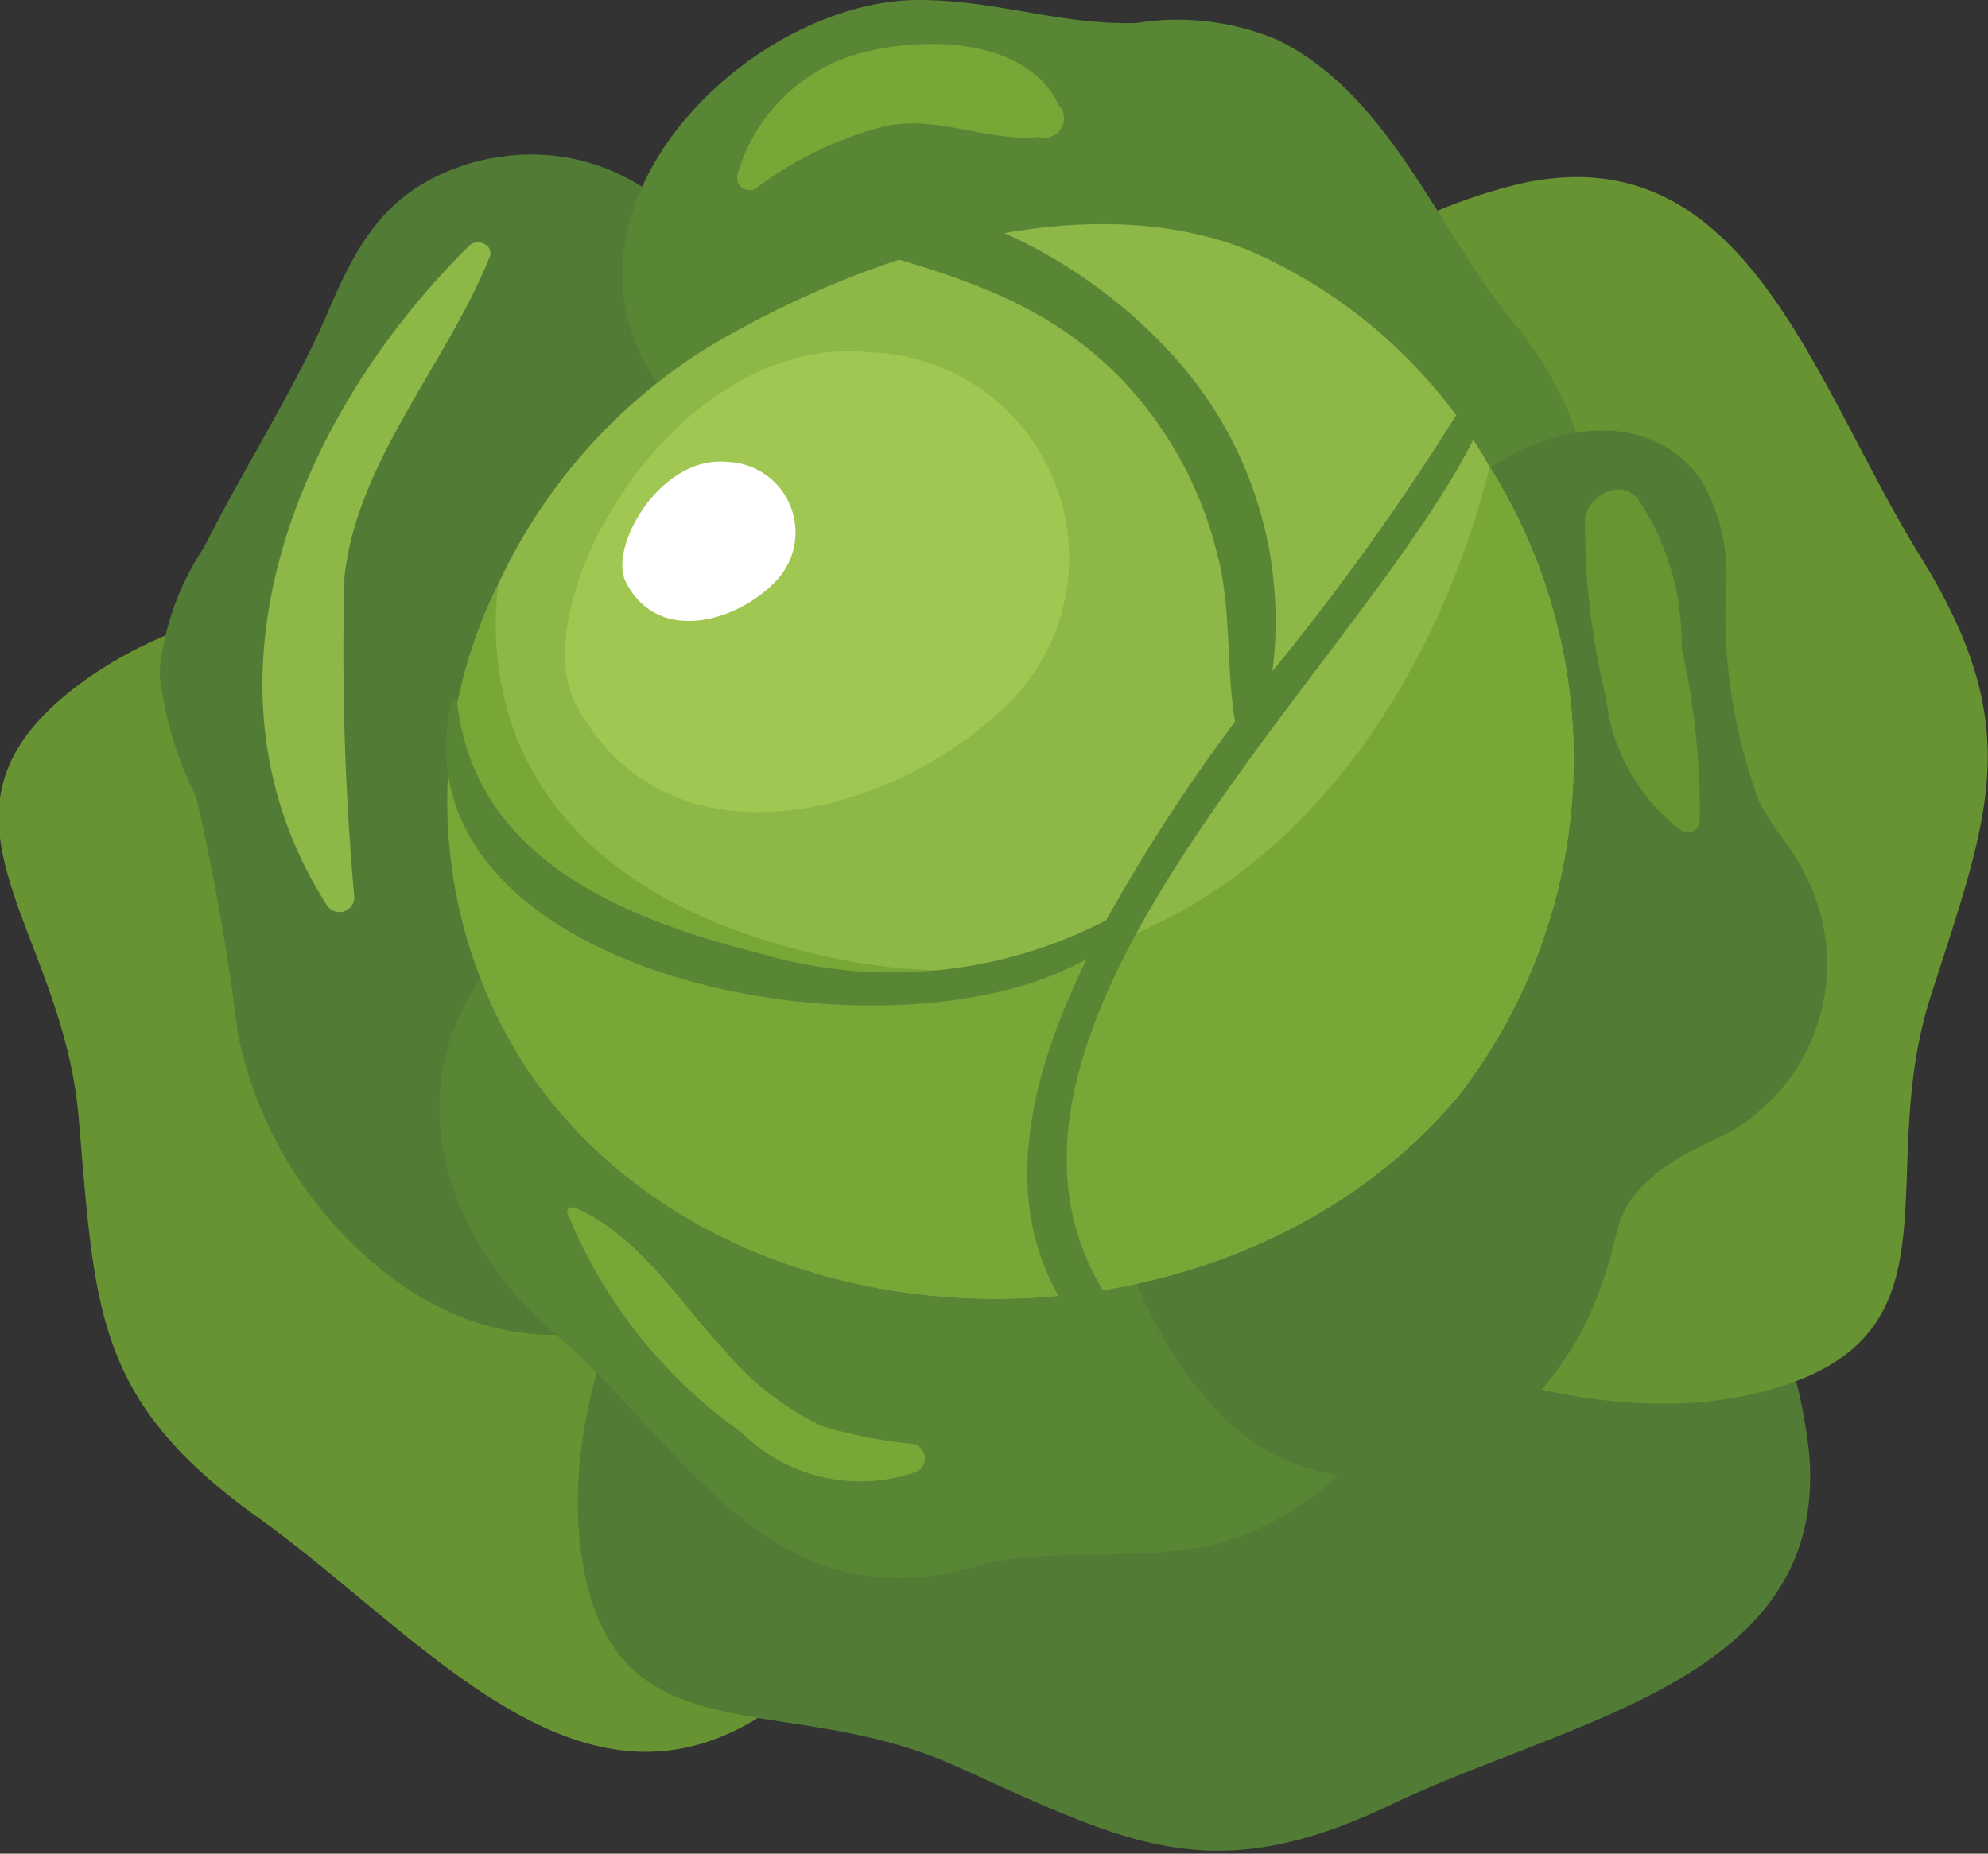 <svg xmlns="http://www.w3.org/2000/svg" viewBox="0 0 31.92 29.77"><rect x="0" y="0" width="31.92" height="29.77" fill="#333333" stroke="none"/><defs><style>.cls-1{fill:#689332;}.cls-2{fill:#527c35;}.cls-3{fill:#588635;}.cls-4{fill:#8db847;}.cls-5{fill:#79a737;}.cls-6{fill:#a0c752;}.cls-7{fill:#fff;}.cls-8{fill:#679532;}</style></defs><g id="レイヤー_2" data-name="レイヤー 2"><g id="内容"><path class="cls-1" d="M8.28,9.52S4,8.94,1.26,11s-.27,3.83,0,6.92.24,4.56,2.88,6.45,5.16,5.14,8.17,3.13A8.43,8.43,0,0,0,15.75,22Z"/><path class="cls-2" d="M11.45,18.19S8.84,21.68,9.34,25s3.21,2.1,6,3.36,4.11,2,7,.62,7-2,6.71-5.62A8.43,8.43,0,0,0,26,17.72Z"/><path class="cls-1" d="M21.29,21s3.77,2.21,7.05,1.34S30.06,18.93,31,16s1.54-4.31-.17-7.07-2.77-6.72-6.33-6a8.44,8.44,0,0,0-5.3,3.76Z"/><path class="cls-2" d="M14.84,15.83c-.88-2.1-2-3.75-2.23-6.11a6.44,6.44,0,0,0-.43-2.67c.3-2.52-1.81-5.19-4.59-4.44C6.27,3,5.78,3.8,5.27,5s-1.36,2.53-2,3.8a4.33,4.33,0,0,0-.71,2,5.78,5.78,0,0,0,.59,2,36.8,36.8,0,0,1,.67,3.81,6.58,6.58,0,0,0,2.43,3.88c3.15,2.41,6.8-.18,8.33-3.23a.71.71,0,0,0,0-.62A.59.59,0,0,0,14.84,15.83Z"/><path class="cls-3" d="M22.47,18.23c-1-1.24-3-.32-4.3-.25-2.34.12-7.54-.3-8.75-2.74a.72.72,0,0,0-.54-.4.17.17,0,0,0-.25-.08l-.08.08a.88.88,0,0,0-.78.81c-1.37,1.85-.65,4.26,1.17,5.8,1.44,1.21,2.65,3.25,4.56,3.78a4.11,4.11,0,0,0,2.28-.11c1.2-.26,2.31-.06,3.49-.27C21.87,24.4,24.55,20.68,22.47,18.23Z"/><path class="cls-3" d="M10.42,5.94c.8,1.4,2.85.84,4.18,1,2.32.3,7.37,1.65,8.12,4.27a.74.74,0,0,0,.45.49c0,.1.13.18.24.12l.09-.06a.88.88,0,0,0,.92-.66c1.68-1.57,1.41-4.07-.11-5.91-1.2-1.45-2-3.68-3.8-4.55A4.13,4.13,0,0,0,18.24.37C17,.4,16,0,14.75,0,12.12,0,8.81,3.15,10.42,5.94Z"/><path class="cls-2" d="M29,14.08c-.19-.44-.56-.79-.76-1.22a8.7,8.7,0,0,1-.53-3.35,3,3,0,0,0-.42-1.84c-1.18-1.57-3.73-.42-4.38.95a.9.9,0,0,0-.71,1.07c.56,2.73-.81,4.88-2.65,6.74C19,17,18.21,17.51,18,18.31c-.46,1.5.81,3.82,1.94,4.71a3.29,3.29,0,0,0,4.08,0,5.15,5.15,0,0,0,1.72-2.46c.28-.74.14-1.08.76-1.63s1.23-.61,1.74-1.08A3.1,3.1,0,0,0,29,14.08Z"/><path class="cls-4" d="M23.92,7.5A8.17,8.17,0,0,0,20,4C17.44,3,14,4,11.33,5.6A8.89,8.89,0,0,0,8,9.38a7.85,7.85,0,0,0,.55,7.86C11.8,22,19.73,22,23.41,17.61A8.84,8.84,0,0,0,23.92,7.5Z"/><path class="cls-5" d="M8.51,17.24C11.8,22,19.73,22,23.41,17.61A8.84,8.84,0,0,0,23.92,7.5c-1.2,4.78-4.92,9.21-10.79,7.83C8.18,14.17,7.8,11,8,9.38A7.85,7.85,0,0,0,8.51,17.24Z"/><path class="cls-6" d="M14,5.66c-3.16-.35-5.6,4-4.76,5.64,1.46,2.77,5.13,1.84,7-.05A3.3,3.3,0,0,0,14,5.66Z"/><path class="cls-7" d="M11.69,7.42C10.6,7.3,9.76,8.8,10.05,9.35c.51,1,1.77.64,2.39,0A1.13,1.13,0,0,0,11.69,7.42Z"/><path class="cls-3" d="M23.92,6.47c.07-.19-.24-.32-.33-.14a40.13,40.13,0,0,1-3.16,4.45,6.33,6.33,0,0,0-1.65-5.13c-1.47-1.6-4.1-3-6.26-2.19a.05.05,0,0,0,0,.1c2,.74,3.88.89,5.48,2.52a6.23,6.23,0,0,1,1.54,2.8c.24.9.14,1.81.29,2.71a28.41,28.41,0,0,0-2.07,3.19,7.48,7.48,0,0,1-5.53.54c-2.12-.54-4.61-1.47-4.89-4.05,0,0-.08-.07-.09,0-1,4.4,7,5.95,10.2,4.13-1.06,2.16-1.43,4.27-.1,5.93.23.28.71-.09.5-.39C14.76,16.47,22.5,10.22,23.92,6.47Z"/><path class="cls-8" d="M27,10.4A4.14,4.14,0,0,0,26.29,8c-.3-.34-.82,0-.84.35a11.67,11.67,0,0,0,.34,2.87A3.07,3.07,0,0,0,27,13.34a.2.2,0,0,0,.29-.11A11.87,11.87,0,0,0,27,10.4Z"/><path class="cls-4" d="M5.53,9.28c.19-1.86,1.64-3.43,2.33-5.15.08-.19-.19-.31-.32-.19-2.72,2.68-4.59,7-2.29,10.6a.24.24,0,0,0,.44-.12A44.13,44.13,0,0,1,5.53,9.28Z"/><path class="cls-5" d="M14.67,23.19a7.45,7.45,0,0,1-1.48-.29,4.63,4.63,0,0,1-1.56-1.22c-.75-.8-1.38-1.85-2.41-2.29-.06,0-.13,0-.11.09A8,8,0,0,0,11.9,23a2.71,2.71,0,0,0,2.83.63A.24.24,0,0,0,14.67,23.19Z"/><path class="cls-5" d="M14,.81a2.82,2.82,0,0,0-2.16,2,.2.2,0,0,0,.29.22,5.93,5.93,0,0,1,2.06-1c.87-.19,1.65.25,2.5.17A.31.31,0,0,0,17,1.69C16.51.65,15,.59,14,.81Z"/></g></g></svg>